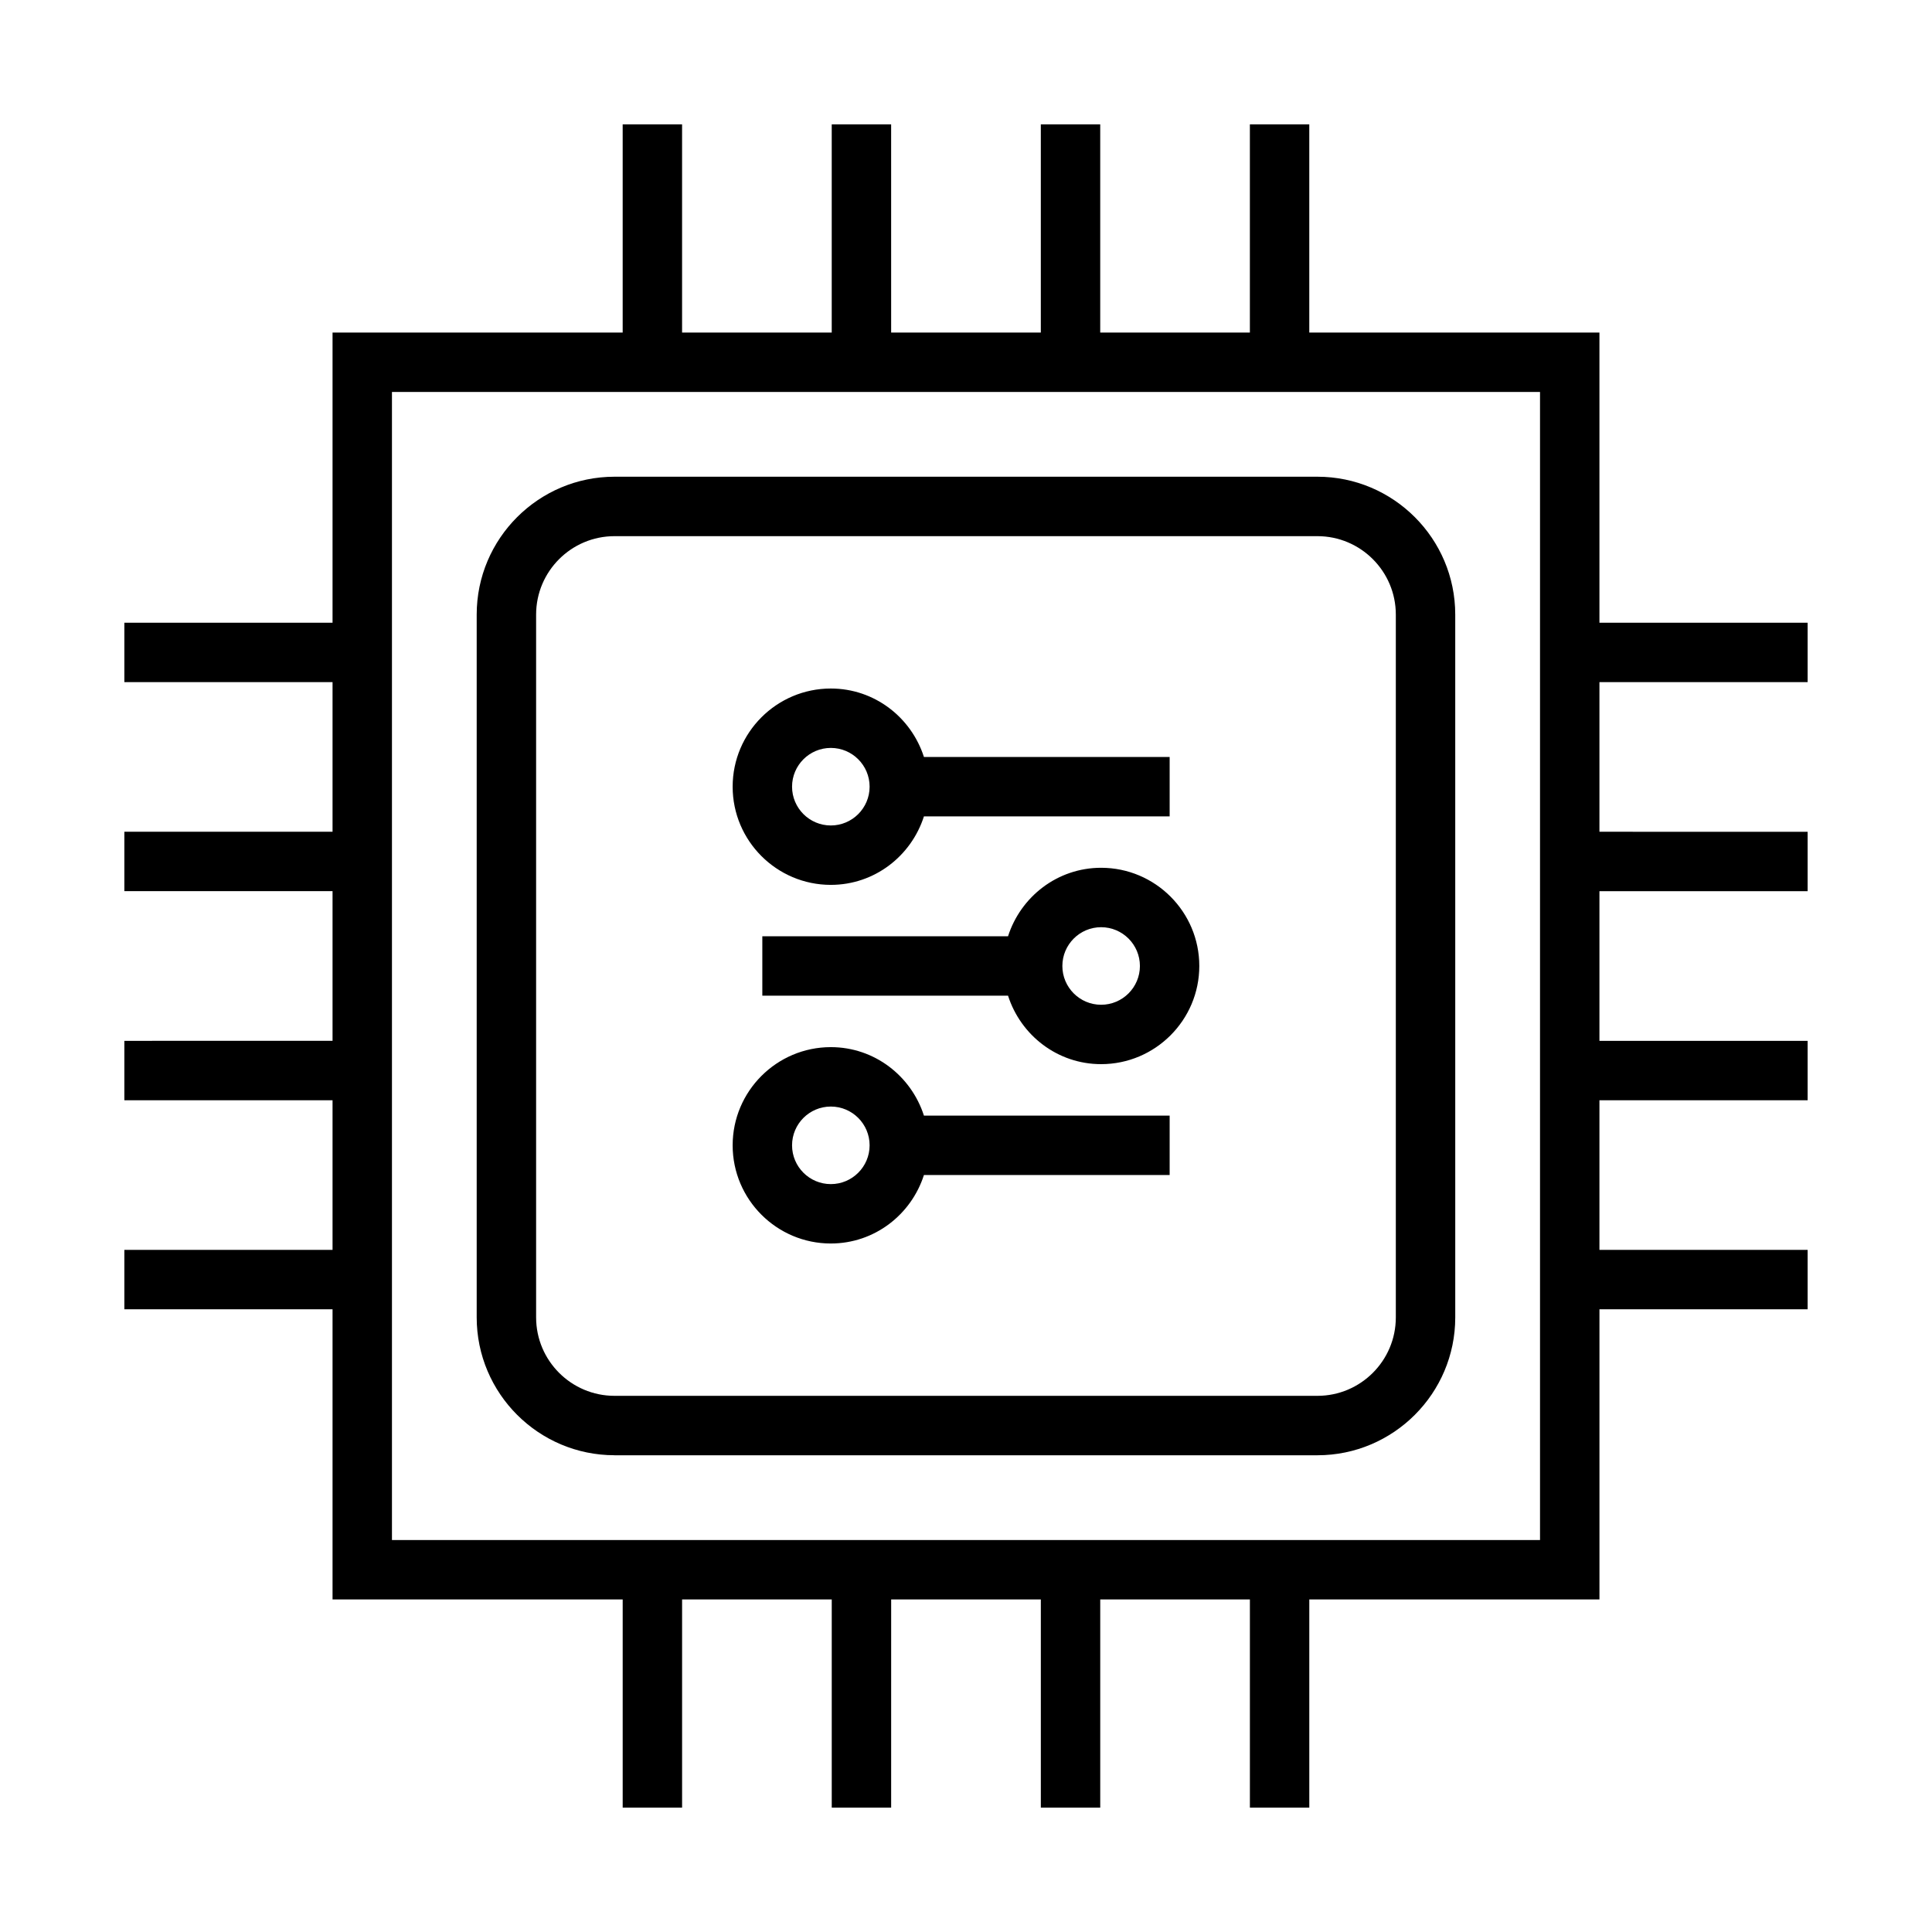 <?xml version="1.0" encoding="UTF-8"?>
<!-- Uploaded to: SVG Repo, www.svgrepo.com, Generator: SVG Repo Mixer Tools -->
<svg fill="#000000" width="800px" height="800px" version="1.1" viewBox="144 144 512 512" xmlns="http://www.w3.org/2000/svg">
 <g>
  <path d="m306.86 529.66h186.27c20.141 0 36.527-16.391 36.527-36.527l-0.004-186.27c0-20.141-16.383-36.527-36.527-36.527h-186.27c-20.141 0-36.527 16.391-36.527 36.527v186.26c0 20.145 16.383 36.531 36.527 36.531zm-20.785-222.79c0-11.461 9.32-20.781 20.781-20.781h186.27c11.461 0 20.781 9.324 20.781 20.781v186.26c0 11.461-9.32 20.781-20.781 20.781h-186.27c-11.461 0-20.781-9.324-20.781-20.781z"/>
  <path d="m623.04 324.77v-15.742l-55.172-0.004v-76.895h-76.895v-55.172h-15.742v55.172h-39.66v-55.172h-15.742v55.172h-39.664l-0.004-55.172h-15.742v55.172h-39.66v-55.172h-15.742v55.172h-76.887v76.895h-55.172v15.742h55.172v39.66h-55.172v15.742h55.172v39.66l-55.172 0.004v15.742h55.172v39.66h-55.172v15.742h55.172v76.891h76.891v55.172h15.742v-55.172h39.66v55.172h15.742l0.004-55.172h39.664v55.172h15.742v-55.172h39.66v55.172h15.742v-55.172h76.895v-76.891h55.168v-15.742h-55.172v-39.66h55.172v-15.742h-55.172v-39.66h55.172v-15.742l-55.172-0.004v-39.66zm-70.918 227.35h-304.25v-304.25h304.25v304.25z"/>
  <path d="m364.18 378.5c11.582 0 21.312-7.66 24.672-18.152h65.117v-15.742h-65.117c-3.363-10.484-13.09-18.141-24.672-18.141-14.344 0-26.02 11.672-26.02 26.016 0 14.348 11.672 26.02 26.02 26.02zm0-36.293c5.668 0 10.277 4.609 10.277 10.27 0 5.668-4.609 10.281-10.277 10.281s-10.277-4.613-10.277-10.281c0-5.664 4.609-10.27 10.277-10.27z"/>
  <path d="m364.18 473.54c11.582 0 21.312-7.66 24.672-18.148h65.117v-15.742h-65.117c-3.363-10.484-13.09-18.148-24.672-18.148-14.344 0-26.02 11.672-26.02 26.02 0 14.348 11.672 26.02 26.02 26.02zm0-36.293c5.668 0 10.277 4.609 10.277 10.277 0 5.668-4.609 10.277-10.277 10.277s-10.277-4.609-10.277-10.277c0-5.672 4.609-10.277 10.277-10.277z"/>
  <path d="m411.14 392.12h-65.117v15.742h65.117c3.359 10.484 13.082 18.148 24.664 18.148 14.348 0 26.023-11.676 26.023-26.02s-11.676-26.02-26.023-26.02c-11.578 0.004-21.301 7.664-24.664 18.148zm34.949 7.875c0 5.668-4.613 10.277-10.281 10.277-5.664 0-10.27-4.609-10.27-10.277s4.609-10.277 10.27-10.277c5.668 0 10.281 4.609 10.281 10.277z"/>
 </g>
</svg>